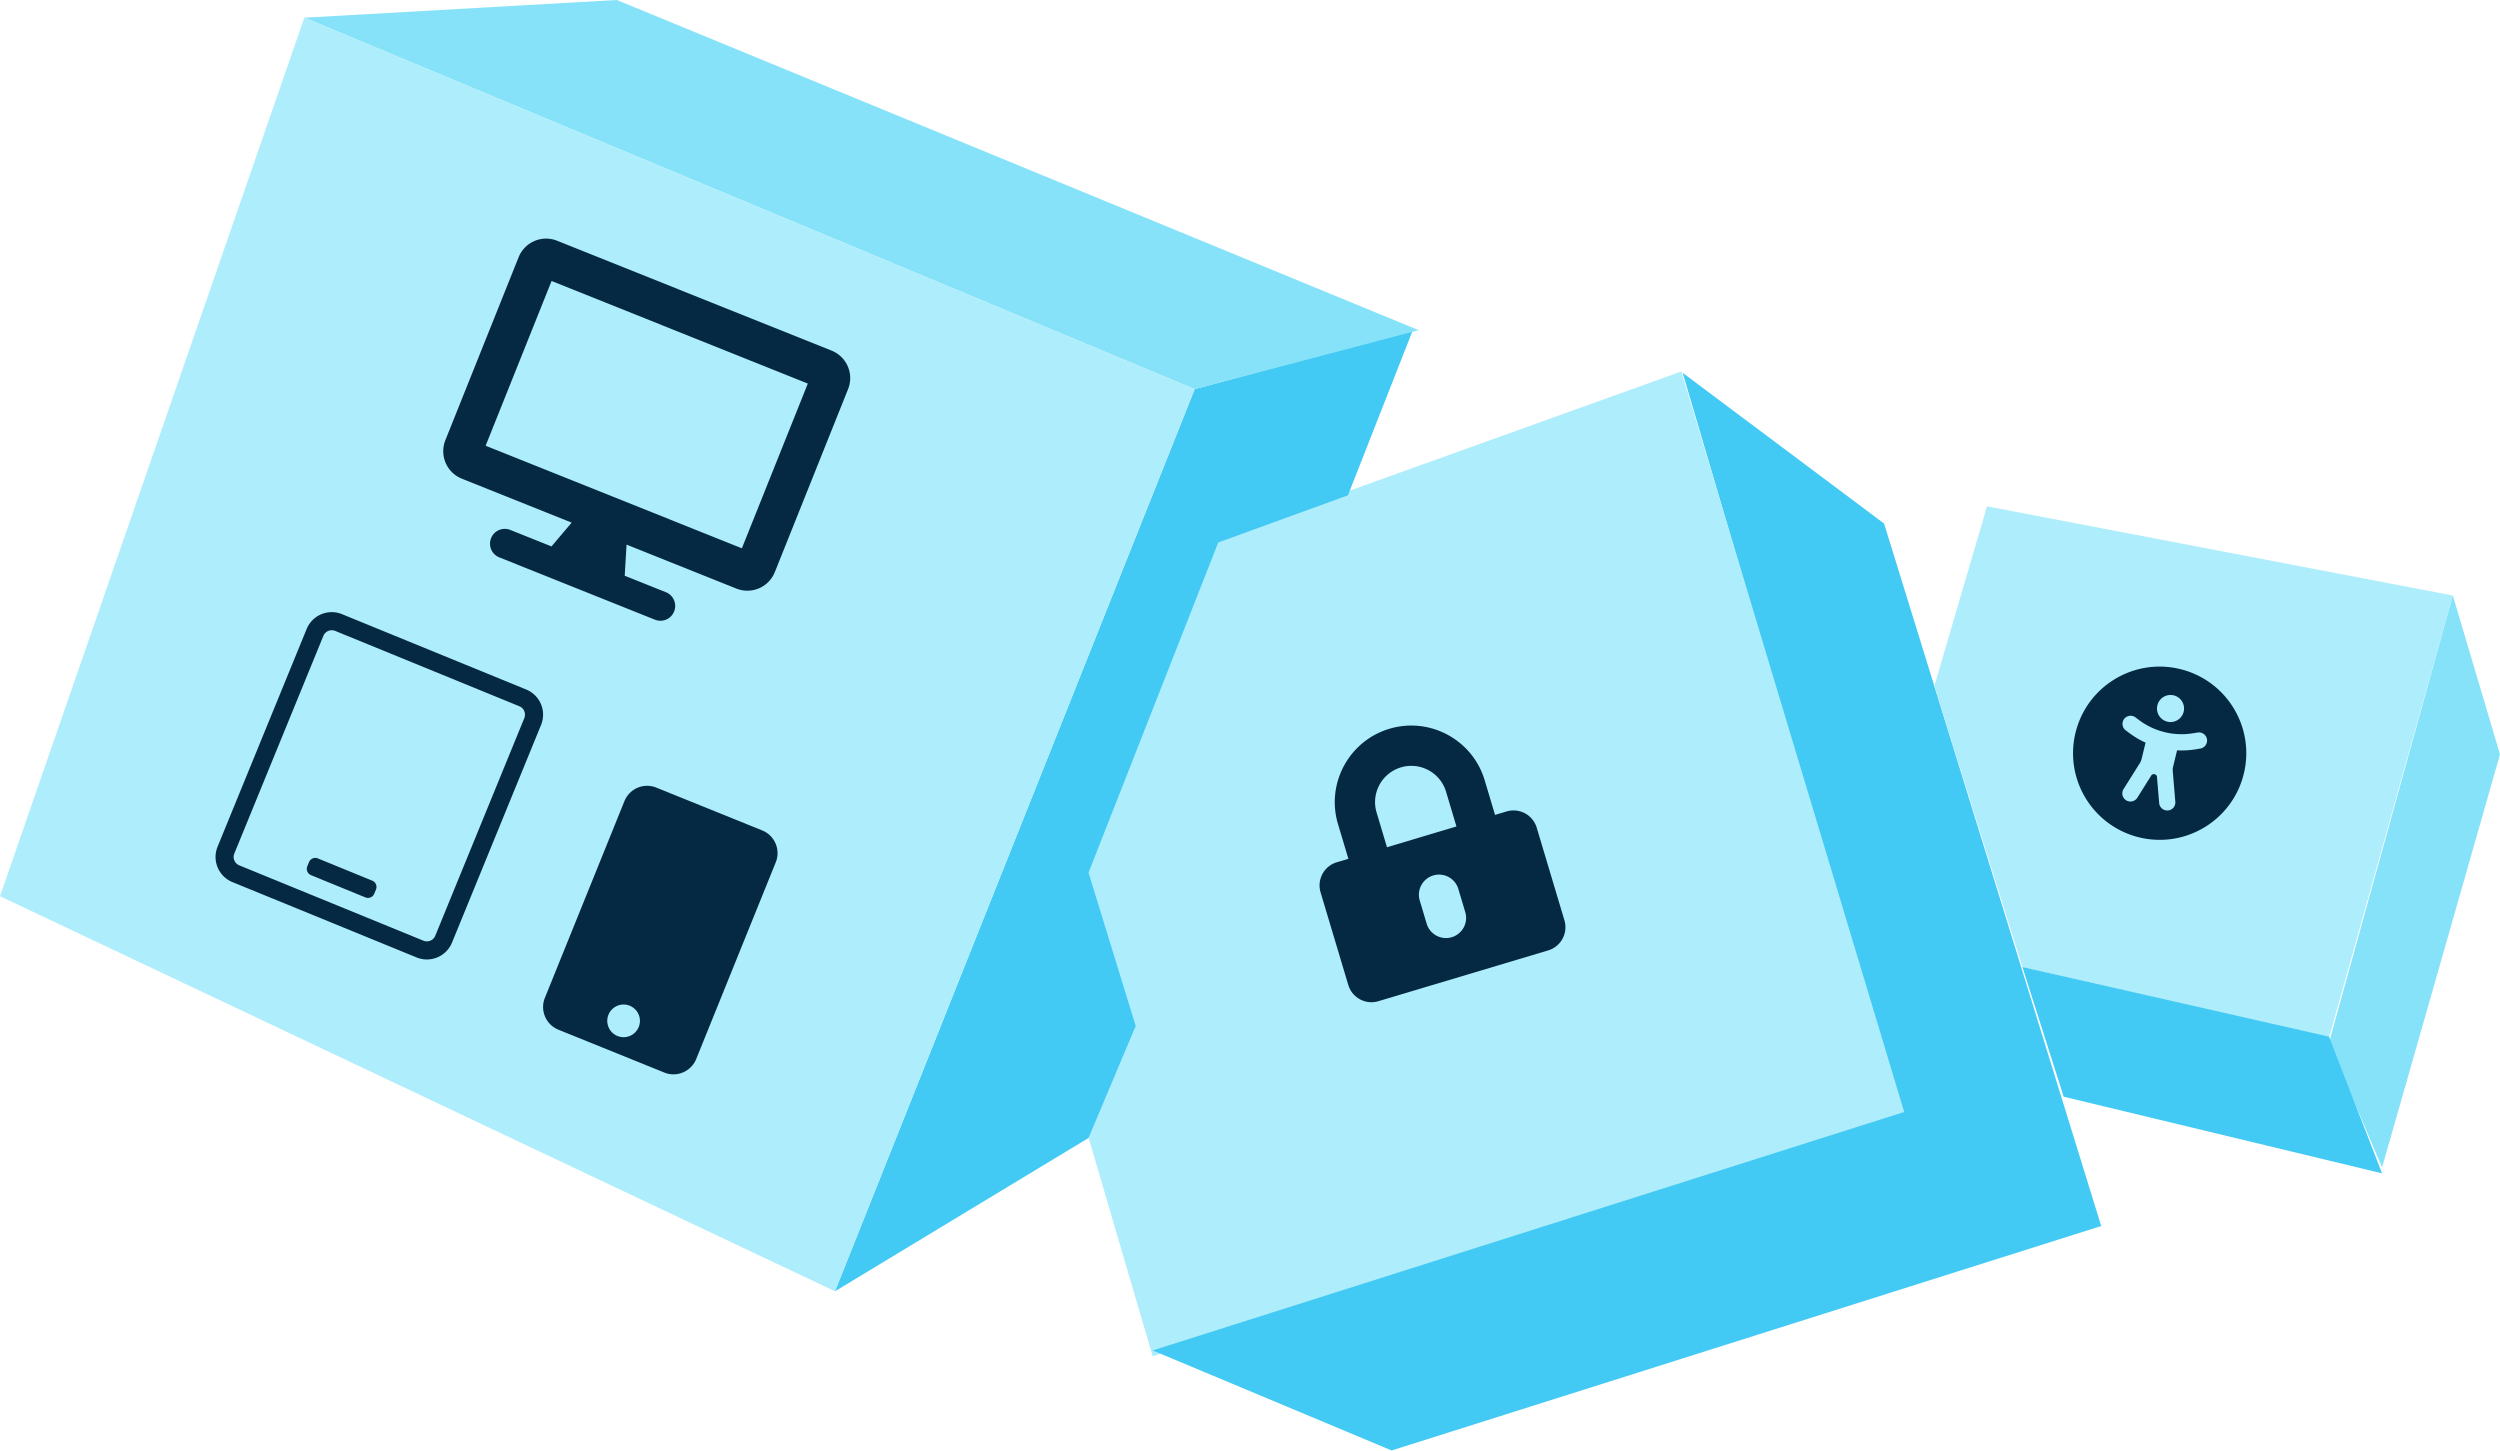 <?xml version="1.0" encoding="UTF-8"?> <svg xmlns="http://www.w3.org/2000/svg" xml:space="preserve" style="fill-rule:evenodd;clip-rule:evenodd;stroke-linejoin:round;stroke-miterlimit:2" viewBox="0 0 486 282"><path d="m327.109 72.474 39.156 29.302 23.933 77.428 18.301 59.211-39.156-22.347-42.234-143.594Z" style="fill:#43caf4"></path><path d="m236.75 104.591 90.098-32.379 43.641 145.002-146.409 46.457-23.933-81.652 36.603-77.428Z" style="fill:#aeedfb"></path><path d="m224.08 262.524 146.409-46.456 38.01 22.262-137.963 43.642-46.456-19.448ZM274.652 64.189l-42.41 11.462-69.92 175.373 49.288-29.802 9.169-21.779-9.169-29.801 25.217-64.189 25.217-9.17 12.608-32.094Z" style="fill:#43caf4"></path><path d="M59.161 3.439 119.911 0l155.887 64.189-43.556 11.462L59.161 3.439Z" style="fill:#86e2f8"></path><path d="M0 174.226 59.161 3.439l173.081 72.212-69.92 175.373L0 174.226Z" style="fill:#aeedfb"></path><path d="m161.668 68.164-53.372-21.367a5.75 5.75 0 0 0-7.474 3.2L86.577 85.579a5.751 5.751 0 0 0 3.201 7.474l21.349 8.547-3.916 4.625-8.006-3.205a2.867 2.867 0 0 0-3.737 1.6 2.868 2.868 0 0 0 1.601 3.737l30.244 12.108a2.867 2.867 0 0 0 3.737-1.6 2.867 2.867 0 0 0-1.6-3.737l-8.006-3.205.358-6.05 21.349 8.547a5.75 5.75 0 0 0 7.473-3.201l14.245-35.581a5.75 5.75 0 0 0-3.201-7.474Zm-17.448 38.427L94.406 86.649l12.82-32.024 49.814 19.943-12.82 32.023ZM102.299 134.044l-35.809-14.65a5.276 5.276 0 0 0-6.88 2.885l-17.314 42.319a5.277 5.277 0 0 0 2.885 6.881l35.808 14.65a5.278 5.278 0 0 0 6.881-2.885l17.314-42.319a5.278 5.278 0 0 0-2.885-6.881Zm-17.684 47.868a1.765 1.765 0 0 1-2.294.962l-35.808-14.651a1.764 1.764 0 0 1-.962-2.293l17.314-42.319a1.764 1.764 0 0 1 2.294-.962l35.808 14.65a1.765 1.765 0 0 1 .962 2.294l-17.314 42.319Zm-13.576-7.455-10.58-4.328a1.323 1.323 0 0 1-.721-1.72l.333-.814a1.322 1.322 0 0 1 1.72-.721l10.58 4.328c.671.275.996 1.049.721 1.72l-.333.814a1.323 1.323 0 0 1-1.72.721ZM148.179 161.437l-20.591-8.327a4.76 4.76 0 0 0-6.197 2.627l-15.465 38.241a4.761 4.761 0 0 0 2.628 6.197l20.591 8.328a4.761 4.761 0 0 0 6.197-2.628l15.465-38.241a4.76 4.76 0 0 0-2.628-6.197Zm-28.14 39.96a3.17 3.17 0 0 1-1.752-4.131 3.17 3.17 0 0 1 4.131-1.752 3.169 3.169 0 0 1 1.752 4.131 3.17 3.17 0 0 1-4.131 1.752Z" style="fill:#052942;fill-rule:nonzero"></path><path d="m376.032 133.373 10.246-34.94 90.552 17.336-24.071 85.967-59.603-13.755-17.124-54.608Z" style="fill:#aeedfb"></path><path d="m486 146.65-9.17-30.881-24.071 86.909 10.316 24.275L486 146.65Z" style="fill:#86e2f8"></path><path d="m393.156 187.981 59.603 13.551 10.316 26.567-61.896-14.901-8.023-25.217Z" style="fill:#43caf4"></path><path d="m292.888 157.746-2.251.673-2.02-6.753c-2.352-7.859-10.662-12.341-18.521-9.99-7.86 2.352-12.342 10.662-9.991 18.521l2.021 6.753-2.251.673a4.702 4.702 0 0 0-3.155 5.849l5.388 18.007a4.7 4.7 0 0 0 5.849 3.155l33.013-9.877a4.702 4.702 0 0 0 3.155-5.849l-5.388-18.007a4.7 4.7 0 0 0-5.849-3.155Zm-8.041 19.572a3.914 3.914 0 0 1-2.629 4.874 3.915 3.915 0 0 1-4.874-2.629l-1.346-4.501a3.914 3.914 0 0 1 2.629-4.874 3.915 3.915 0 0 1 4.874 2.629l1.346 4.501Zm-1.713-16.654-13.505 4.041-2.02-6.753c-1.115-3.723 1.008-7.659 4.732-8.773 3.723-1.114 7.659 1.009 8.773 4.732l2.02 6.753ZM403.479 142.453c2.195-9.036 11.298-14.581 20.334-12.386 9.036 2.195 14.581 11.298 12.386 20.334-2.195 9.036-11.298 14.581-20.334 12.386-9.036-2.195-14.581-11.298-12.386-20.334Zm11.657-2.995a1.577 1.577 0 1 0-1.892 2.525l.681.51c.991.742 2.05 1.371 3.173 1.874l-.778 3.202a2.52 2.52 0 0 1-.33.772l-3.17 5.057a1.58 1.58 0 1 0 2.678 1.679l2.695-4.299a.608.608 0 0 1 1.125.273l.423 5.057a1.58 1.58 0 0 0 1.707 1.443 1.563 1.563 0 0 0 1.434-1.695l-.498-5.948a2.564 2.564 0 0 1 .061-.838l.778-3.202c1.23.062 2.458-.005 3.678-.209l.84-.141a1.577 1.577 0 1 0-.523-3.112l-.837.128a13.785 13.785 0 0 1-10.57-2.567l-.681-.511.006.002Zm6.193.834a2.63 2.63 0 1 0 1.242-5.112 2.63 2.63 0 1 0-1.242 5.112Z" style="fill:#052942;fill-rule:nonzero"></path></svg> 